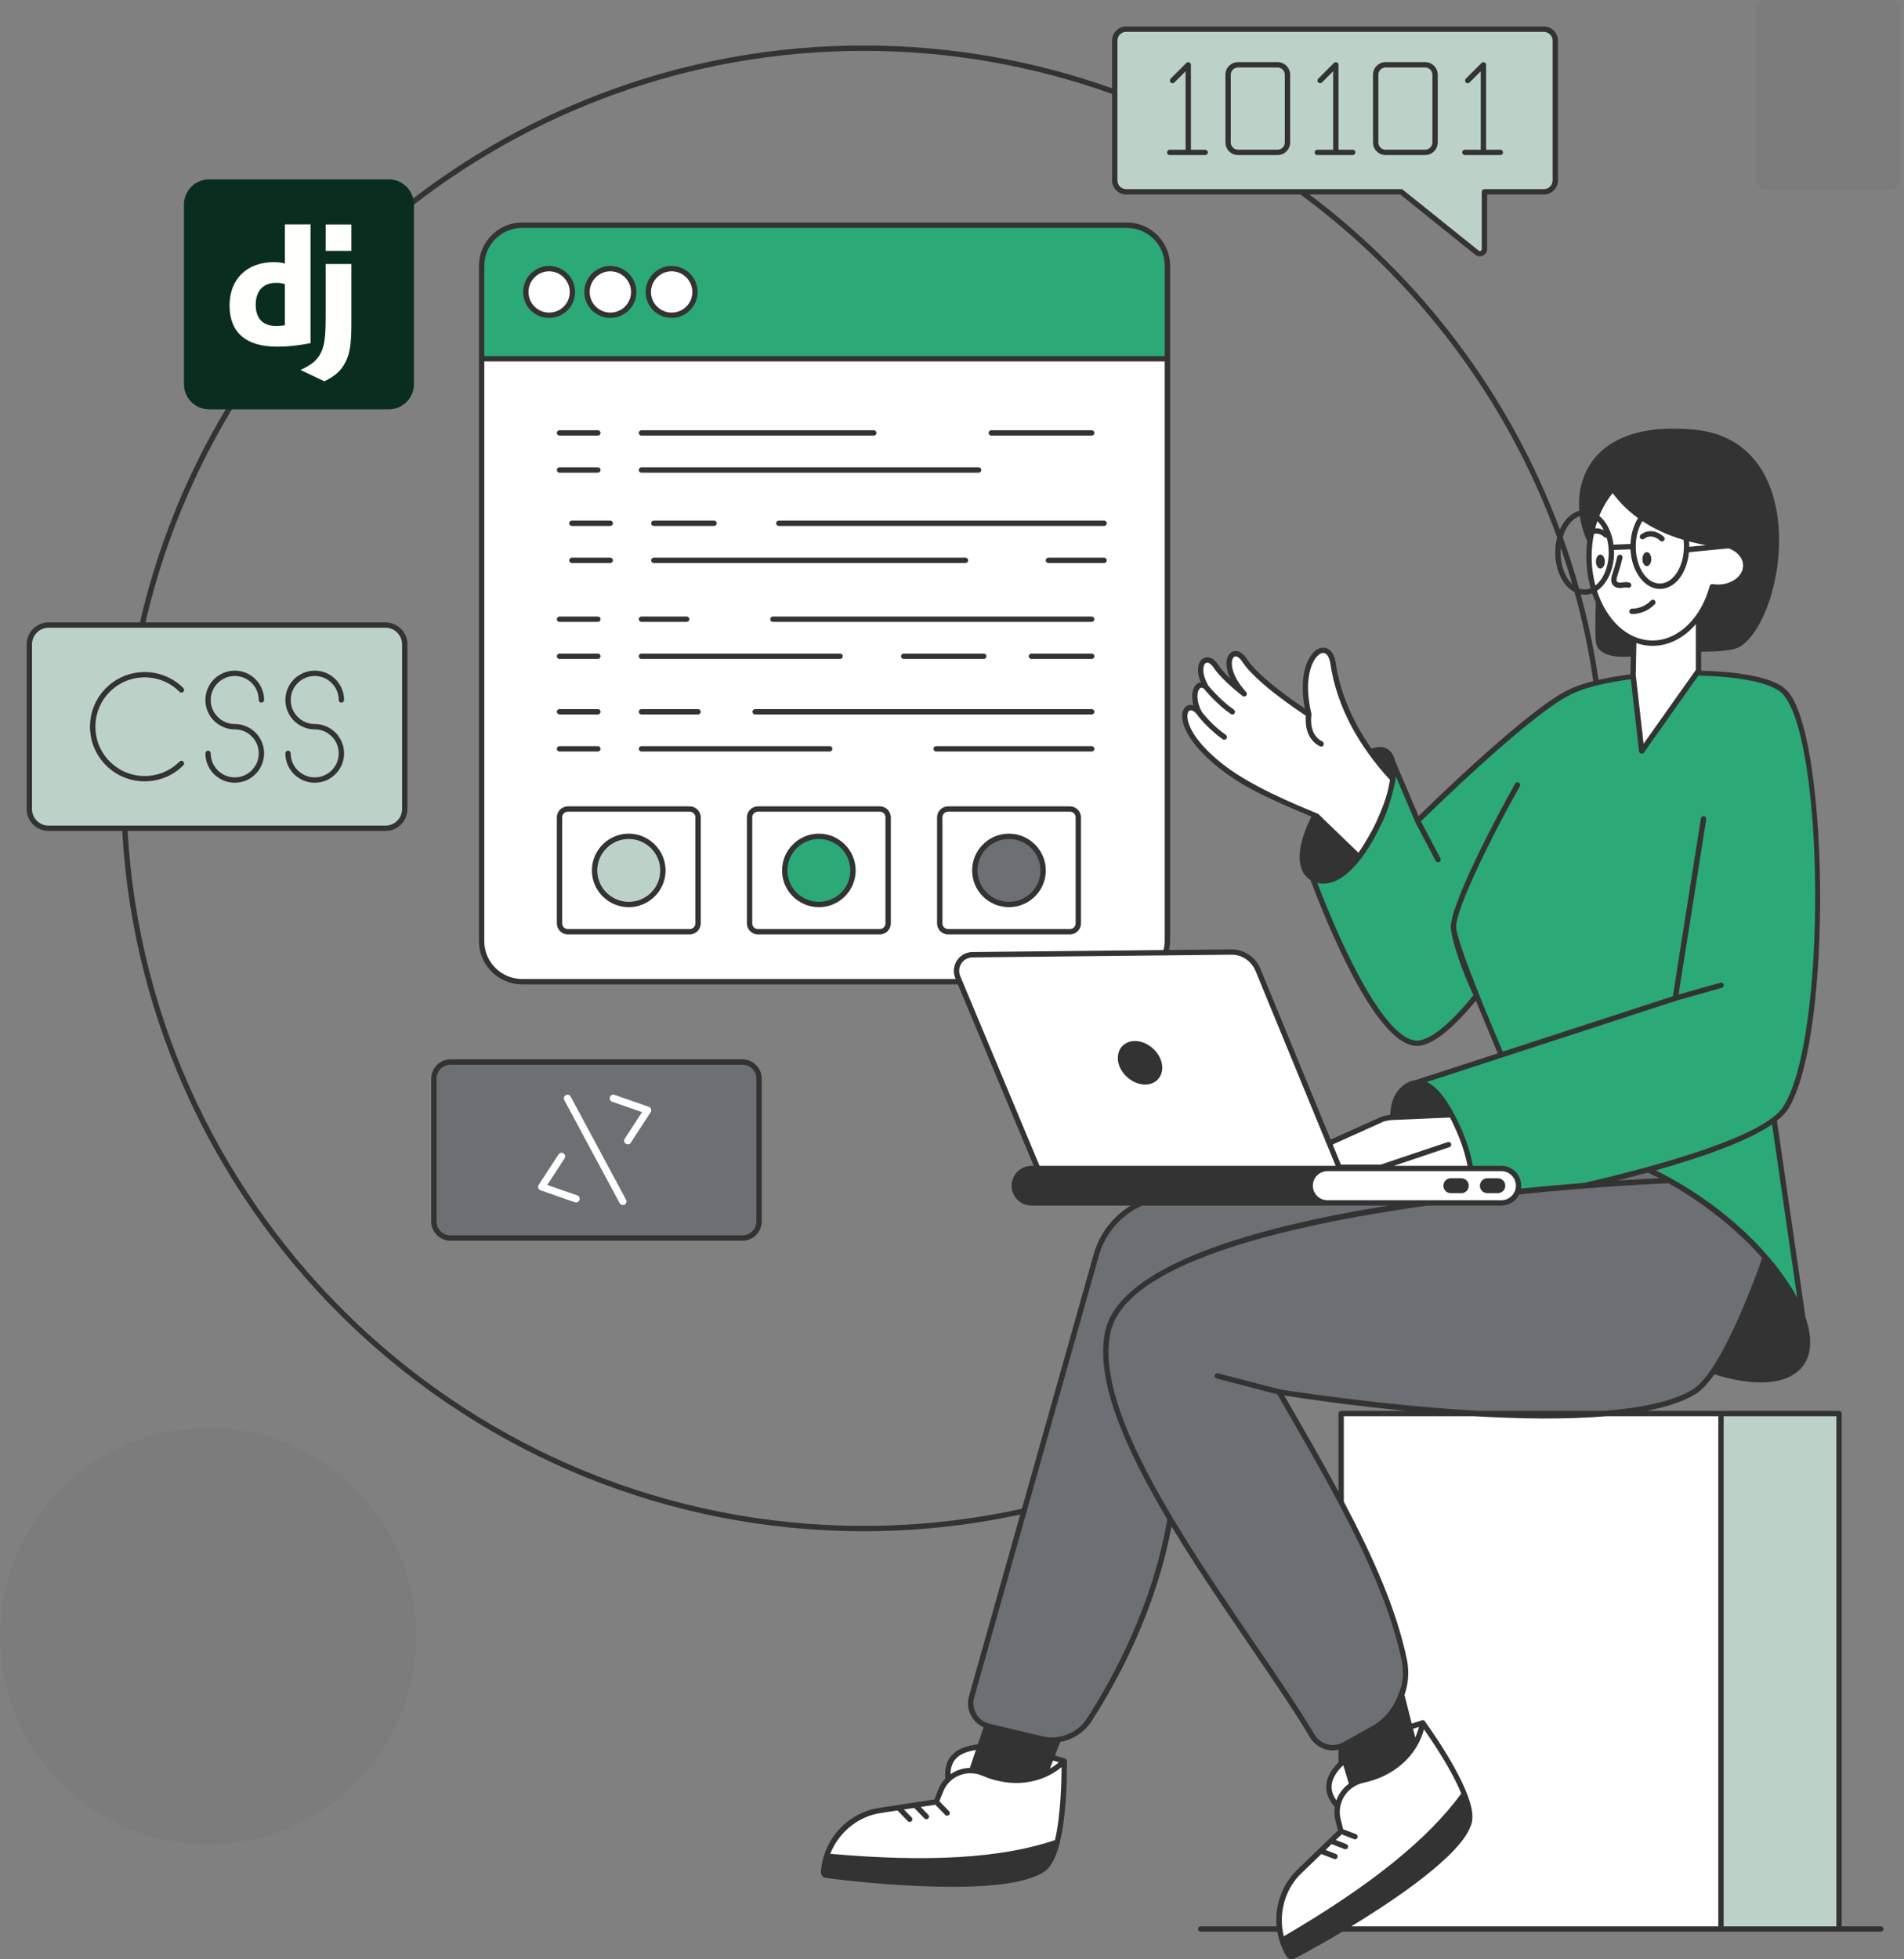 <svg width="414" height="426" viewBox="0 0 414 426" fill="none" xmlns="http://www.w3.org/2000/svg">
<rect x="0" y="0" width="414" height="426" fill="#808080" stroke="none"/>
<g clip-path="url(#clip0_4823_66978)">
<path d="M253.835 57.783V204.635C253.835 209.501 249.921 213.434 245.036 213.434H113.521C108.655 213.434 104.723 209.5 104.723 204.635V57.783C104.723 52.937 108.656 48.965 113.521 48.965H245.036C249.922 48.965 253.835 52.938 253.835 57.783Z" fill="white"/>
<path d="M191.309 175.898H164.804C163.803 175.898 162.992 176.71 162.992 177.71V200.763C162.992 201.764 163.803 202.575 164.804 202.575H191.309C192.31 202.575 193.121 201.764 193.121 200.763V177.71C193.121 176.71 192.31 175.898 191.309 175.898Z" fill="white"/>
<path d="M185.48 189.249C185.48 193.344 182.152 196.648 178.056 196.648C173.961 196.648 170.633 193.343 170.633 189.249C170.633 185.154 173.962 181.824 178.056 181.824C182.151 181.824 185.48 185.129 185.48 189.249Z" fill="#2BA977"/>
<path d="M232.645 175.898H206.14C205.139 175.898 204.328 176.71 204.328 177.71V200.763C204.328 201.764 205.139 202.575 206.14 202.575H232.645C233.646 202.575 234.457 201.764 234.457 200.763V177.71C234.457 176.71 233.646 175.898 232.645 175.898Z" fill="white"/>
<path d="M226.816 189.249C226.816 193.344 223.488 196.648 219.392 196.648C215.296 196.648 211.969 193.343 211.969 189.249C211.969 185.154 215.297 181.824 219.392 181.824C223.487 181.824 226.816 185.129 226.816 189.249Z" fill="#6C6F74"/>
<path d="M253.837 77.993V57.783C253.837 52.937 249.923 48.965 245.037 48.965H113.522C108.656 48.965 104.723 52.938 104.723 57.783V77.993H253.836H253.837Z" fill="#2BA977"/>
<path d="M124.465 63.486C124.465 66.28 122.194 68.551 119.39 68.551C116.585 68.551 114.324 66.28 114.324 63.486C114.324 60.691 116.595 58.41 119.39 58.41C122.184 58.41 124.465 60.681 124.465 63.486Z" fill="white"/>
<path d="M137.789 63.486C137.789 66.28 135.519 68.551 132.714 68.551C129.909 68.551 127.648 66.28 127.648 63.486C127.648 60.691 129.919 58.41 132.714 58.41C135.509 58.41 137.789 60.681 137.789 63.486Z" fill="white"/>
<path d="M151.113 63.486C151.113 66.28 148.843 68.551 146.038 68.551C143.233 68.551 140.973 66.28 140.973 63.486C140.973 60.691 143.243 58.41 146.038 58.41C148.833 58.41 151.113 60.681 151.113 63.486Z" fill="white"/>
<path d="M149.969 175.898H123.464C122.464 175.898 121.652 176.71 121.652 177.71V200.763C121.652 201.764 122.464 202.575 123.464 202.575H149.969C150.97 202.575 151.781 201.764 151.781 200.763V177.71C151.781 176.71 150.97 175.898 149.969 175.898Z" fill="white"/>
<path d="M144.141 189.249C144.141 193.344 140.812 196.648 136.716 196.648C132.621 196.648 129.293 193.343 129.293 189.249C129.293 185.154 132.622 181.824 136.716 181.824C140.811 181.824 144.141 185.129 144.141 189.249Z" fill="#BCD2C9"/>
<g opacity="0.05">
<path d="M90.478 355.726C90.478 380.709 70.222 400.965 45.239 400.965C20.257 400.965 0 380.71 0 355.726C0 330.743 20.256 310.488 45.238 310.488C70.221 310.488 90.477 330.744 90.477 355.726H90.478Z" fill="#333333"/>
</g>
<path d="M399.876 307.336H291.613V419.405H399.876V307.336Z" fill="white"/>
<path d="M399.875 307.336H374.199V419.405H399.875V307.336Z" fill="#BCD2C9"/>
<path d="M231.438 382.934C231.438 382.934 203.909 373.284 206.18 387.359C208.496 401.716 226.453 389.636 226.651 389.621C226.849 389.606 231.438 382.934 231.438 382.934Z" fill="white"/>
<path d="M231.4 382.898C231.4 382.898 231.762 402.087 227.274 406.028C219.939 412.468 184.208 408.431 179.641 407.725C179.283 407.67 179.043 407.358 179.068 406.99C179.51 400.241 184.791 394.546 191.487 393.601L203.586 391.76L204.545 389.328C206 385.637 210.216 383.983 213.861 385.55C220.034 388.202 226.856 387.389 231.401 382.898H231.4Z" fill="white"/>
<path d="M364.088 246.477L360.109 280.135L307.458 282.445L255.555 310.728C257.405 338.302 243.812 363.148 236.852 373.914C234.647 377.334 230.531 379.006 226.557 378.074L215.055 375.35C212.179 374.666 210.463 371.745 211.263 368.91L238.378 272.844C240.3 266.039 246.103 261.066 253.111 260.2L364.089 246.477H364.088Z" fill="#6C6F74"/>
<path d="M286.406 252.53V253.794H300.304V257.848H314.936L320.422 254.201L324.543 251.474C324.375 251.076 324.176 250.647 323.961 250.233C321.923 246.142 319.302 242.863 317.679 242.219L316.576 242.342L302.828 242.922C302.075 242.954 301.33 243.09 300.614 243.325L289.768 248.205C287.814 249.278 286.407 250.49 286.407 252.53H286.406Z" fill="white"/>
<path d="M391.952 286.159C389.249 278.77 381.784 269.715 371.353 262.057C357.328 251.758 342.505 247.333 335.293 250.712L321.077 216.457C316.845 221.703 312.421 226.027 308.88 226.748C299.103 228.73 285.616 191.334 285.301 190.658C285.624 190.996 286.007 191.234 286.468 191.358C290.054 192.318 294.44 189.26 298.987 180.558C302.174 174.459 303.511 168.799 302.796 165.619L308.249 178.461C308.249 178.461 331.501 155.402 341.13 150.55C351.743 145.201 381.999 144.727 387.851 150.266C395.443 157.452 376.56 180.096 376.56 180.096L391.951 286.157L391.952 286.159Z" fill="#2BA977"/>
<path d="M388.396 150.762C398.521 166.89 396.709 227.507 388.288 240.854C380.952 252.459 317.898 263.221 317.898 263.221C317.944 263.206 317.991 263.174 318.037 263.151C321.248 261.293 320.679 253.021 316.762 244.664C313.213 237.083 310.393 235.156 307.082 235.67L364.273 217.037L370.417 178.042" fill="#2BA977"/>
<path d="M369.32 128.887V145.832L356.968 163.281L355.094 146.736L355.354 132.34L369.32 128.887Z" fill="white"/>
<path d="M345.504 120.993C345.504 131.404 351.701 139.841 359.345 139.841C365.293 139.841 370.363 134.732 372.322 127.563C372.718 127.634 373.13 127.664 373.558 127.664C376.886 127.664 379.585 125.557 379.585 122.953C379.585 121.017 378.1 119.353 375.969 118.629C360.954 117.33 353.87 110.861 350.698 106.281C347.534 109.734 345.504 115.044 345.504 120.993Z" fill="white"/>
<path d="M352.227 121.172C351.929 122.435 351.573 123.685 351.16 124.915C350.941 125.566 350.733 126.366 351.195 126.873C351.539 127.25 352.115 127.288 352.622 127.235C353.129 127.181 353.653 127.065 354.138 127.223" fill="white"/>
<path d="M359.396 130.961C358.235 132.198 356.549 132.925 354.852 132.92L359.396 130.961Z" fill="white"/>
<path d="M361.38 117.14C361.38 117.14 359.33 115.052 357.125 116.689L361.38 117.14Z" fill="white"/>
<path d="M349.189 116.33C349.189 116.33 347.46 114.57 345.602 115.95L349.189 116.33Z" fill="white"/>
<path d="M309.394 374.582C309.394 374.582 281.03 382.727 291.139 393.014C301.451 403.507 309.201 383.031 309.357 382.903C309.511 382.775 309.394 374.583 309.394 374.583V374.582Z" fill="white"/>
<path d="M309.341 374.574C309.341 374.574 320.867 390.198 319.469 396.077C317.183 405.683 285.334 423.258 281.151 425.348C280.823 425.512 280.444 425.395 280.248 425.077C276.663 419.249 277.69 411.459 282.662 406.761L291.57 398.163L290.938 395.595C289.98 391.696 292.491 387.865 296.416 387.025C303.063 385.602 308.216 380.939 309.34 374.575L309.341 374.574Z" fill="white"/>
<path d="M278.116 302.638C292.714 327.718 301.904 344.659 305.312 360.723C306.602 366.765 303.805 372.931 298.4 375.945L292.384 379.299C289.886 380.698 286.749 379.842 285.296 377.384C271.839 354.598 235.849 311.403 240.938 289.399C247.532 260.89 363.199 256.652 363.199 256.652C371.048 261.097 377.904 266.677 383.866 273.287C383.866 273.287 375.416 298.356 368.299 302.638C348.979 314.259 278.115 302.638 278.115 302.638H278.116Z" fill="#6C6F74"/>
<path d="M284.883 257.796C284.883 259.859 286.556 261.532 288.62 261.532H326.453C328.517 261.532 330.19 259.859 330.19 257.796C330.19 255.732 328.517 254.059 326.453 254.059H288.62C286.556 254.059 284.883 255.732 284.883 257.796Z" fill="white"/>
<path d="M208.25 212.431L225.647 254.058H291.295L273.53 210.864C272.54 208.494 270.211 206.962 267.644 206.989L211.449 207.573C208.962 207.599 207.292 210.135 208.251 212.431H208.25Z" fill="white"/>
<path d="M286.062 180.546C286.76 180.631 287.611 180.138 288.53 179.219C287.611 180.138 286.76 180.615 286.062 180.546Z" fill="white"/>
<path d="M302.859 169.397C302.468 172.495 301.157 176.426 298.995 180.562C297.906 182.638 296.715 184.562 295.472 186.298C291.285 182.315 286.4 177.464 286.195 177.396C286.11 177.345 286.025 177.31 285.94 177.277C285.855 177.243 285.753 177.208 285.684 177.158C275.761 172.988 271.591 170.98 267.029 167.728C253.276 157.737 257.752 150.792 260.885 155.201C260.919 155.268 261.004 155.354 261.039 155.439C261.005 155.353 260.97 155.302 260.953 155.218L260.885 155.201C258.536 150.911 260.425 147.711 262.246 149.38C259.387 144.376 262.365 141.602 264.458 144.954C265.565 146.588 267.879 148.784 270.535 150.861C264.51 144.205 268.17 139.626 270.637 143.61C273.837 148.46 284.578 155.321 284.578 155.321C281.513 142.521 288.901 137.89 289.837 144.171C291.046 152.273 294.739 158.911 297.991 163.44C300.067 166.35 301.94 168.392 302.859 169.397Z" fill="white"/>
<path d="M262.23 149.379C262.23 149.379 264.821 152.612 267.956 154.763L262.23 149.379Z" fill="white"/>
<path d="M260.895 155.172C260.895 155.172 263.065 158.089 266.201 160.241L260.895 155.172Z" fill="white"/>
<path d="M284.58 155.316C284.58 155.316 283.736 159.928 287.276 161.747L284.58 155.316Z" fill="white"/>
<g opacity="0.05">
<path d="M411.049 0H383.966C382.822 0 381.895 0.927 381.895 2.072V39.187C381.895 40.331 382.822 41.259 383.966 41.259H411.049C412.193 41.259 413.12 40.331 413.12 39.187V2.072C413.12 0.927 412.193 0 411.049 0Z" fill="#333333"/>
</g>
<path d="M242.395 8.826V39.222C242.395 40.597 243.509 41.712 244.884 41.712H304.672L321.106 54.908C321.747 55.483 322.768 55.026 322.768 54.162V41.712H335.684C337.059 41.712 338.173 40.597 338.173 39.222V8.826C338.173 7.45 337.059 6.336 335.684 6.336H244.884C243.509 6.336 242.395 7.45 242.395 8.826Z" fill="#BCD2C9"/>
<path d="M161.08 231H97.63C95.625 231 94 232.625 94 234.63V265.648C94 267.652 95.625 269.278 97.63 269.278H161.08C163.085 269.278 164.71 267.652 164.71 265.648V234.63C164.71 232.625 163.085 231 161.08 231Z" fill="#6C6F74"/>
<path d="M123.02 238.114C123.452 237.879 123.882 238.054 124.09 238.434L136.125 260.836C136.331 261.22 136.187 261.7 135.803 261.906C135.789 261.912 135.775 261.92 135.763 261.926C135.386 262.102 134.933 261.955 134.733 261.584L122.698 239.182C122.492 238.798 122.636 238.32 123.02 238.114Z" fill="white"/>
<path d="M135.843 247.575L139.605 241.797L133.097 239.536C132.685 239.393 132.467 238.943 132.611 238.531C132.754 238.119 133.204 237.901 133.616 238.044L141.076 240.637C141.304 240.716 141.484 240.897 141.562 241.128C141.642 241.357 141.61 241.61 141.476 241.815L137.164 248.438C137.081 248.566 136.967 248.663 136.837 248.723C136.6 248.834 136.31 248.824 136.072 248.669C135.706 248.433 135.603 247.942 135.842 247.576L135.843 247.575Z" fill="white"/>
<path d="M117.127 257.612L121.442 250.997C121.679 250.635 122.17 250.527 122.533 250.768C122.9 251.006 123.002 251.495 122.763 251.861L119 257.631L125.512 259.899C125.923 260.041 126.141 260.492 125.997 260.904C125.925 261.113 125.771 261.273 125.585 261.36C125.399 261.447 125.194 261.46 124.992 261.39L117.529 258.789C117.3 258.71 117.12 258.529 117.043 258.299C116.965 258.068 116.994 257.817 117.127 257.612Z" fill="white"/>
<path d="M83.825 135.898H10.57C8.255 135.898 6.379 137.775 6.379 140.089V175.9C6.379 178.214 8.255 180.09 10.57 180.09H83.825C86.139 180.09 88.015 178.214 88.015 175.9V140.089C88.015 137.775 86.139 135.898 83.825 135.898Z" fill="#BCD2C9"/>
<path d="M84.695 39.676H45.378C44.215 39.676 43.273 40.618 43.273 41.78V79.473C43.273 80.635 44.215 81.577 45.378 81.577H84.695C85.858 81.577 86.8 80.635 86.8 79.473V41.78C86.8 40.618 85.858 39.676 84.695 39.676Z" fill="white"/>
<path d="M191.305 175.316H164.799C163.486 175.316 162.406 176.396 162.406 177.709V200.759C162.406 202.088 163.486 203.152 164.799 203.152H191.305C192.634 203.152 193.697 202.088 193.697 200.759V177.709C193.697 176.396 192.633 175.316 191.305 175.316ZM192.534 200.759C192.534 201.44 191.986 201.988 191.305 201.988H164.799C164.117 201.988 163.569 201.44 163.569 200.759V177.709C163.569 177.027 164.118 176.479 164.799 176.479H191.305C191.987 176.479 192.534 177.027 192.534 177.709V200.759Z" fill="#333333"/>
<path d="M178.061 181.25C173.64 181.25 170.051 184.839 170.051 189.26C170.051 193.68 173.64 197.236 178.061 197.236C182.481 197.236 186.054 193.647 186.054 189.26C186.054 184.873 182.464 181.25 178.061 181.25ZM178.061 196.074C174.288 196.074 171.214 193.017 171.214 189.261C171.214 185.505 174.288 182.414 178.061 182.414C181.833 182.414 184.89 185.472 184.89 189.261C184.89 193.049 181.833 196.074 178.061 196.074Z" fill="#333333"/>
<path d="M232.653 175.316H206.146C204.817 175.316 203.754 176.396 203.754 177.709V200.759C203.754 202.088 204.818 203.152 206.146 203.152H232.653C233.965 203.152 235.045 202.088 235.045 200.759V177.709C235.045 176.396 233.965 175.316 232.653 175.316ZM233.883 200.759C233.883 201.44 233.318 201.988 232.654 201.988H206.147C205.466 201.988 204.918 201.44 204.918 200.759V177.709C204.918 177.027 205.466 176.479 206.147 176.479H232.654C233.318 176.479 233.883 177.027 233.883 177.709V200.759Z" fill="#333333"/>
<path d="M219.389 181.25C214.968 181.25 211.379 184.839 211.379 189.26C211.379 193.68 214.968 197.236 219.389 197.236C223.809 197.236 227.399 193.647 227.399 189.26C227.399 184.873 223.809 181.25 219.389 181.25ZM219.389 196.074C215.616 196.074 212.542 193.017 212.542 189.261C212.542 185.505 215.616 182.414 219.389 182.414C223.161 182.414 226.235 185.472 226.235 189.261C226.235 193.049 223.161 196.074 219.389 196.074Z" fill="#333333"/>
<path d="M119.383 57.824C116.275 57.824 113.75 60.366 113.75 63.491C113.75 66.616 116.276 69.124 119.383 69.124C122.49 69.124 125.05 66.598 125.05 63.491C125.05 60.384 122.508 57.824 119.383 57.824ZM119.383 67.962C116.923 67.962 114.913 65.951 114.913 63.492C114.913 61.033 116.924 58.988 119.383 58.988C121.842 58.988 123.887 60.999 123.887 63.492C123.887 65.985 121.876 67.962 119.383 67.962Z" fill="#333333"/>
<path d="M132.709 57.824C129.601 57.824 127.059 60.366 127.059 63.491C127.059 66.616 129.601 69.124 132.709 69.124C135.816 69.124 138.375 66.598 138.375 63.491C138.375 60.384 135.833 57.824 132.709 57.824ZM132.709 67.962C130.233 67.962 128.222 65.951 128.222 63.492C128.222 61.033 130.233 58.988 132.709 58.988C135.184 58.988 137.212 60.999 137.212 63.492C137.212 65.985 135.184 67.962 132.709 67.962Z" fill="#333333"/>
<path d="M146.037 57.824C142.929 57.824 140.387 60.366 140.387 63.491C140.387 66.616 142.929 69.124 146.037 69.124C149.144 69.124 151.687 66.598 151.687 63.491C151.687 60.384 149.16 57.824 146.037 57.824ZM146.037 67.962C143.561 67.962 141.55 65.951 141.55 63.492C141.55 61.033 143.561 58.988 146.037 58.988C148.512 58.988 150.54 60.999 150.54 63.492C150.54 65.985 148.513 67.962 146.037 67.962Z" fill="#333333"/>
<path d="M121.655 94.71H129.999C130.32 94.71 130.58 94.449 130.58 94.128C130.58 93.807 130.32 93.547 129.999 93.547H121.655C121.334 93.547 121.074 93.807 121.074 94.128C121.074 94.449 121.334 94.71 121.655 94.71Z" fill="#333333"/>
<path d="M121.655 102.769H129.999C130.32 102.769 130.58 102.508 130.58 102.187C130.58 101.866 130.32 101.605 129.999 101.605H121.655C121.334 101.605 121.074 101.866 121.074 102.187C121.074 102.508 121.334 102.769 121.655 102.769Z" fill="#333333"/>
<path d="M139.475 94.71H189.995C190.316 94.71 190.575 94.449 190.575 94.128C190.575 93.807 190.316 93.547 189.995 93.547H139.475C139.154 93.547 138.895 93.807 138.895 94.128C138.895 94.449 139.154 94.71 139.475 94.71Z" fill="#333333"/>
<path d="M215.541 94.71H237.385C237.706 94.71 237.966 94.449 237.966 94.128C237.966 93.807 237.706 93.547 237.385 93.547H215.541C215.22 93.547 214.961 93.807 214.961 94.128C214.961 94.449 215.22 94.71 215.541 94.71Z" fill="#333333"/>
<path d="M139.475 102.769H212.795C213.116 102.769 213.375 102.508 213.375 102.187C213.375 101.866 213.116 101.605 212.795 101.605H139.475C139.154 101.605 138.895 101.866 138.895 102.187C138.895 102.508 139.154 102.769 139.475 102.769Z" fill="#333333"/>
<path d="M121.655 135.21H129.999C130.32 135.21 130.58 134.949 130.58 134.628C130.58 134.307 130.32 134.047 129.999 134.047H121.655C121.334 134.047 121.074 134.307 121.074 134.628C121.074 134.949 121.334 135.21 121.655 135.21Z" fill="#333333"/>
<path d="M121.655 143.265H129.999C130.32 143.265 130.58 143.004 130.58 142.683C130.58 142.362 130.32 142.102 129.999 142.102H121.655C121.334 142.102 121.074 142.362 121.074 142.683C121.074 143.004 121.334 143.265 121.655 143.265Z" fill="#333333"/>
<path d="M139.475 135.21H149.312C149.633 135.21 149.892 134.949 149.892 134.628C149.892 134.307 149.633 134.047 149.312 134.047H139.475C139.154 134.047 138.895 134.307 138.895 134.628C138.895 134.949 139.154 135.21 139.475 135.21Z" fill="#333333"/>
<path d="M237.383 134.047H168.053C167.732 134.047 167.473 134.307 167.473 134.628C167.473 134.949 167.732 135.21 168.053 135.21H237.383C237.704 135.21 237.964 134.949 237.964 134.628C237.964 134.307 237.704 134.047 237.383 134.047Z" fill="#333333"/>
<path d="M139.475 143.265H182.67C182.991 143.265 183.251 143.004 183.251 142.683C183.251 142.362 182.991 142.102 182.67 142.102H139.475C139.154 142.102 138.895 142.362 138.895 142.683C138.895 143.004 139.154 143.265 139.475 143.265Z" fill="#333333"/>
<path d="M213.906 143.265C214.227 143.265 214.487 143.004 214.487 142.683C214.487 142.362 214.227 142.102 213.906 142.102H196.495C196.174 142.102 195.914 142.362 195.914 142.683C195.914 143.004 196.174 143.265 196.495 143.265H213.906Z" fill="#333333"/>
<path d="M237.383 142.102H224.272C223.951 142.102 223.691 142.362 223.691 142.683C223.691 143.004 223.951 143.265 224.272 143.265H237.383C237.704 143.265 237.963 143.004 237.963 142.683C237.963 142.362 237.704 142.102 237.383 142.102Z" fill="#333333"/>
<path d="M121.655 155.335H129.999C130.32 155.335 130.58 155.074 130.58 154.753C130.58 154.432 130.32 154.172 129.999 154.172H121.655C121.334 154.172 121.074 154.432 121.074 154.753C121.074 155.074 121.334 155.335 121.655 155.335Z" fill="#333333"/>
<path d="M121.655 163.394H129.999C130.32 163.394 130.58 163.133 130.58 162.812C130.58 162.491 130.32 162.23 129.999 162.23H121.655C121.334 162.23 121.074 162.491 121.074 162.812C121.074 163.133 121.334 163.394 121.655 163.394Z" fill="#333333"/>
<path d="M139.475 155.335H151.782C152.103 155.335 152.362 155.074 152.362 154.753C152.362 154.432 152.103 154.172 151.782 154.172H139.475C139.154 154.172 138.895 154.432 138.895 154.753C138.895 155.074 139.154 155.335 139.475 155.335Z" fill="#333333"/>
<path d="M237.383 154.172H164.198C163.877 154.172 163.617 154.432 163.617 154.753C163.617 155.074 163.877 155.335 164.198 155.335H237.383C237.704 155.335 237.963 155.074 237.963 154.753C237.963 154.432 237.704 154.172 237.383 154.172Z" fill="#333333"/>
<path d="M139.475 163.394H180.412C180.733 163.394 180.992 163.133 180.992 162.812C180.992 162.491 180.733 162.23 180.412 162.23H139.475C139.154 162.23 138.895 162.491 138.895 162.812C138.895 163.133 139.154 163.394 139.475 163.394Z" fill="#333333"/>
<path d="M237.383 162.23H203.538C203.217 162.23 202.957 162.491 202.957 162.812C202.957 163.133 203.217 163.394 203.538 163.394H237.383C237.704 163.394 237.963 163.133 237.963 162.812C237.963 162.491 237.704 162.23 237.383 162.23Z" fill="#333333"/>
<path d="M123.762 113.773C123.762 114.094 124.021 114.354 124.342 114.354H132.687C133.008 114.354 133.267 114.094 133.267 113.773C133.267 113.452 133.008 113.191 132.687 113.191H124.342C124.021 113.191 123.762 113.452 123.762 113.773Z" fill="#333333"/>
<path d="M132.687 121.25H124.342C124.021 121.25 123.762 121.511 123.762 121.832C123.762 122.153 124.021 122.413 124.342 122.413H132.687C133.008 122.413 133.267 122.153 133.267 121.832C133.267 121.511 133.008 121.25 132.687 121.25Z" fill="#333333"/>
<path d="M142.163 114.354H155.259C155.58 114.354 155.839 114.094 155.839 113.773C155.839 113.452 155.58 113.191 155.259 113.191H142.163C141.842 113.191 141.582 113.452 141.582 113.773C141.582 114.094 141.842 114.354 142.163 114.354Z" fill="#333333"/>
<path d="M168.766 113.773C168.766 114.094 169.025 114.354 169.346 114.354H240.074C240.395 114.354 240.655 114.094 240.655 113.773C240.655 113.452 240.395 113.191 240.074 113.191H169.346C169.025 113.191 168.766 113.452 168.766 113.773Z" fill="#333333"/>
<path d="M142.163 122.413H209.928C210.249 122.413 210.509 122.153 210.509 121.832C210.509 121.511 210.249 121.25 209.928 121.25H142.163C141.842 121.25 141.582 121.511 141.582 121.832C141.582 122.153 141.842 122.413 142.163 122.413Z" fill="#333333"/>
<path d="M240.074 121.25H227.956C227.635 121.25 227.375 121.511 227.375 121.832C227.375 122.153 227.635 122.413 227.956 122.413H240.074C240.395 122.413 240.654 122.153 240.654 121.832C240.654 121.511 240.395 121.25 240.074 121.25Z" fill="#333333"/>
<path d="M149.977 175.316H123.471C122.141 175.316 121.078 176.396 121.078 177.709V200.759C121.078 202.088 122.142 203.152 123.471 203.152H149.977C151.289 203.152 152.369 202.088 152.369 200.759V177.709C152.369 176.396 151.289 175.316 149.977 175.316ZM151.206 200.759C151.206 201.44 150.642 201.988 149.977 201.988H123.471C122.789 201.988 122.241 201.44 122.241 200.759V177.709C122.241 177.027 122.789 176.479 123.471 176.479H149.977C150.642 176.479 151.206 177.027 151.206 177.709V200.759Z" fill="#333333"/>
<path d="M136.713 181.25C132.309 181.25 128.703 184.839 128.703 189.26C128.703 193.68 132.309 197.236 136.713 197.236C141.117 197.236 144.723 193.647 144.723 189.26C144.723 184.873 141.133 181.25 136.713 181.25ZM136.713 196.074C132.94 196.074 129.866 193.017 129.866 189.261C129.866 185.505 132.94 182.414 136.713 182.414C140.485 182.414 143.56 185.472 143.56 189.261C143.56 193.049 140.485 196.074 136.713 196.074Z" fill="#333333"/>
<path d="M408.959 418.821H400.46V307.33C400.46 307.014 400.195 306.749 399.879 306.749H358.034C362.305 305.917 365.928 304.754 368.603 303.142C369.966 302.311 371.378 300.783 372.758 298.805C372.759 298.803 372.76 298.802 372.761 298.8C376.449 299.955 379.88 300.568 382.845 300.568C387.004 300.568 390.264 299.39 392.083 296.913C394.024 294.269 394.036 290.493 392.503 286.185C392.505 286.147 392.533 286.115 392.528 286.077L386.372 243.663C387.418 242.85 388.247 242.003 388.778 241.156C398.752 225.34 397.582 158.007 388.246 149.84C385.537 147.281 378.192 146.018 369.899 145.834V141.684C372.887 141.708 376.993 141.531 378.507 140.501C388.462 133.737 393.962 95.931 368.486 93.422C348.954 91.492 342.628 101.596 343.4 111.057C341.629 111.525 340.122 113.031 339.176 115.134C328.296 85.941 309.212 60.716 284.723 42.288H304.472L320.708 55.333C321.007 55.616 321.39 55.748 321.755 55.748C321.971 55.748 322.204 55.699 322.403 55.599C322.985 55.349 323.35 54.801 323.35 54.169V42.287H335.681C337.376 42.287 338.756 40.908 338.756 39.23V8.819C338.756 7.141 337.376 5.762 335.681 5.762H244.88C243.185 5.762 241.806 7.141 241.806 8.819V19.197C224.914 13.186 206.747 9.892 187.82 9.892C149.869 9.892 114.961 23.073 87.373 45.069V41.773C87.373 40.294 86.176 39.097 84.697 39.097H45.378C43.899 39.097 42.687 40.294 42.687 41.773V79.478C42.687 80.958 43.899 82.154 45.378 82.154H53.385C42.746 98.118 34.852 116.053 30.434 135.316H10.566C7.941 135.316 5.797 137.46 5.797 140.085V175.897C5.797 178.539 7.941 180.666 10.566 180.666H26.572C31.385 265.431 101.865 332.919 187.821 332.919C199.489 332.919 210.865 331.656 221.837 329.293L210.7 368.753C209.914 371.536 211.302 374.4 213.871 375.555V375.564L212.608 379.254C210.561 379.482 208.76 380.045 207.481 381.114C205.945 382.4 205.313 384.292 205.538 386.708C205.305 387.008 204.604 387.625 204 389.109L203.169 391.236L191.403 393.03C184.497 394 179.051 399.661 178.49 406.94C178.457 407.305 178.574 407.637 178.79 407.87C179.197 408.351 179.619 408.302 180.617 408.435C188.839 409.464 198.771 410.23 207.057 410.23C212.607 410.23 220.396 409.936 225.304 407.87C226.155 407.502 227.444 406.823 228.012 406.092C229.559 404.323 230.439 400.784 230.439 400.541C231.707 395.377 232.017 388.447 231.984 383.087C232.085 382.724 231.847 382.453 231.618 382.361C231.591 382.361 230.141 381.894 229.395 381.67C229.462 381.498 230.594 378.55 230.524 378.732C233.266 378.243 235.767 376.663 237.336 374.229C243.03 365.422 251.344 350.075 254.732 331.873C254.732 331.873 254.732 331.875 254.733 331.875C264.717 348.41 277.85 365.96 284.796 377.674C286.176 380.016 288.819 380.968 291.028 380.416V383.191C289.798 384.403 288.917 385.717 288.552 387.096C288.037 389.057 288.601 391.001 290.213 392.88V392.897C290.097 393.827 290.13 394.791 290.363 395.738L290.912 397.981L282.254 406.339C278.781 409.614 277.152 414.266 277.568 418.819H261.07C260.749 418.819 260.489 419.08 260.489 419.401C260.489 419.722 260.749 419.982 261.07 419.982H277.718C278.13 422.394 279.402 425.073 279.961 425.632C280.361 426.033 280.901 426.095 281.406 425.865C281.702 425.701 285.726 423.667 291.875 419.982H408.956C409.277 419.982 409.537 419.722 409.537 419.401C409.537 419.08 409.277 418.819 408.956 418.819L408.959 418.821ZM399.297 307.913V418.822H374.785V307.913H399.297ZM373.622 307.913V418.822H293.822C300.604 414.713 315.616 405.094 319.298 398.1C319.594 397.361 320.162 396.616 320.162 394.976C320.162 389.504 313.145 378.895 309.959 374.436C309.861 374.093 309.478 373.937 309.211 374.004C309.14 374.04 307.982 374.393 306.965 374.736L305.386 368.511C305.386 368.511 305.388 368.506 305.389 368.504C306.253 366.044 306.453 363.318 305.871 360.61C303.644 350.107 298.858 339.089 292.195 326.476V307.914H320.462C330.334 308.495 340.504 308.662 349.278 307.914H373.623L373.622 307.913ZM307.732 377.757L307.256 375.884C307.748 375.718 308.182 375.575 308.528 375.465C308.329 376.263 308.063 377.027 307.731 377.758L307.732 377.757ZM291.031 307.331V324.299C287.54 317.801 283.569 310.888 279.231 303.41C282.771 303.975 293.124 305.52 305.754 306.751H291.612C291.296 306.751 291.031 307.016 291.031 307.332V307.331ZM358.294 254.94C359.134 255.338 359.975 255.738 360.823 256.18C358.812 256.264 355.657 256.429 351.653 256.679C353.873 256.133 356.091 255.536 358.294 254.94ZM360.019 254.452H360.046C370.409 251.512 380.041 248.091 385.311 244.454L390.787 282.178C386.017 273.249 375.288 262.079 360.019 254.452ZM387.448 150.689C396.734 159.968 397.352 225.387 387.797 240.543C383.808 246.841 362.554 252.99 344.507 257.178C340.352 257.511 335.699 257.909 330.713 258.407C330.746 258.208 330.763 257.992 330.763 257.792C330.763 255.416 328.835 253.472 326.459 253.472H320.243C319.745 250.68 318.764 247.572 317.285 244.415C316.274 242.295 315.115 240.073 313.662 238.233C312.532 236.754 311.385 235.773 310.222 235.258C401.765 205.427 345.165 223.871 364.43 217.593L364.48 217.576L374.401 214.767C374.717 214.684 374.882 214.368 374.8 214.053C374.717 213.737 374.401 213.57 374.086 213.654L364.979 216.23L370.995 178.124C371.044 177.808 370.811 177.509 370.496 177.46C370.18 177.41 369.881 177.643 369.832 177.958L363.75 216.595L326.758 228.643C324.909 224.343 317.384 206.587 316.637 201.938C316.039 198.248 325.345 179.935 330.463 170.962C330.63 170.679 330.53 170.33 330.247 170.164C329.965 169.998 329.616 170.098 329.45 170.38C326.309 175.897 314.743 197.451 315.491 202.121C316.305 207.289 319.313 214.086 320.377 216.396C315.574 222.296 311.669 225.603 308.761 226.184C303.41 227.281 295.101 214.485 286.41 191.95C292.322 193.375 297.622 185.022 300.153 179.537C302.042 176.231 303.509 169.838 303.509 168.785C303.582 168.954 308.054 179.466 307.78 178.823L312.167 187.165C312.267 187.365 312.466 187.481 312.682 187.481C312.782 187.481 312.865 187.448 312.948 187.415C313.23 187.265 313.347 186.917 313.197 186.618L308.96 178.574C311.718 175.865 332.542 155.524 341.382 151.071C344.522 149.476 349.293 148.363 354.61 147.681L356.388 163.352C356.422 163.585 356.587 163.784 356.82 163.85C356.869 163.867 356.92 163.867 356.969 163.867C357.152 163.867 357.335 163.784 357.451 163.618L369.283 146.884C377.592 147.066 384.937 148.313 387.446 150.689H387.448ZM288.621 260.95C286.877 260.95 285.464 259.537 285.464 257.792C285.464 256.048 286.877 254.635 288.621 254.635H326.461C328.189 254.635 329.618 256.064 329.618 257.792C329.618 259.52 328.189 260.95 326.461 260.95H288.621ZM105.307 57.793C105.307 53.24 108.996 49.551 113.515 49.551H245.032C247.299 49.551 249.356 50.473 250.845 51.964C252.333 53.455 253.254 55.515 253.254 57.785V77.42H105.307V57.794V57.793ZM105.304 78.582H253.253V204.636C253.253 205.305 253.133 205.939 252.972 206.558L211.446 206.99C210.084 207.007 208.821 207.689 208.073 208.835C207.325 209.965 207.192 211.394 207.707 212.657L207.789 212.853H113.522C108.991 212.853 105.305 209.168 105.305 204.636V78.582H105.304ZM208.787 212.208C208.404 211.295 208.505 210.297 209.037 209.466C209.585 208.652 210.466 208.17 211.463 208.153L267.648 207.572C269.991 207.489 272.086 208.934 272.999 211.095L288.338 248.402C288.287 248.437 288.233 248.463 288.182 248.499H288.385L288.387 248.502L290.431 253.471H226.036L208.786 212.208H208.787ZM302.851 243.503L315.298 242.976C316.931 246.246 318.34 249.548 319.099 253.471H303.089L315.16 249.412C315.465 249.31 315.629 248.98 315.527 248.676C315.423 248.371 315.092 248.203 314.79 248.31L300.208 253.213H291.565L291.562 253.205L289.783 248.868C289.86 248.823 289.923 248.78 290.003 248.735L300.794 243.878C301.458 243.66 302.15 243.533 302.85 243.503H302.851ZM260.37 155.458V155.475C260.943 156.334 263.46 159.066 265.871 160.727C265.971 160.793 266.087 160.827 266.204 160.827C266.386 160.827 266.569 160.743 266.685 160.578C266.867 160.313 266.801 159.947 266.536 159.764C263.458 157.654 261.5 154.962 261.334 154.795C259.988 152.286 260.238 150.193 260.952 149.627C261.185 149.445 261.467 149.494 261.783 149.744C261.783 149.744 261.8 149.777 261.833 149.81C262.215 150.276 264.658 153.2 267.632 155.244C267.732 155.311 267.848 155.344 267.964 155.344C268.147 155.344 268.33 155.261 268.43 155.095C268.613 154.829 268.546 154.463 268.28 154.28C265.505 152.369 263.145 149.56 262.746 149.095C261.218 146.419 261.517 144.558 262.197 144.142C262.663 143.877 263.377 144.325 263.976 145.29C265.072 146.885 267.332 149.095 270.174 151.322C270.424 151.505 270.756 151.488 270.955 151.256C271.171 151.04 271.171 150.691 270.972 150.475C267.781 146.952 267.599 144.327 267.997 143.312C268.445 142.15 269.472 142.842 270.158 143.927C273.116 148.414 282.122 154.414 283.951 155.61C283.818 156.839 283.735 160.578 287.008 162.273C287.092 162.307 287.192 162.323 287.274 162.323C287.49 162.323 287.689 162.223 287.789 162.007C287.939 161.724 287.823 161.376 287.539 161.225C285.425 160.144 284.881 157.873 285.13 155.525C285.155 155.476 285.177 155.243 285.13 155.126C283.385 147.748 285.213 143.726 286.592 142.497C286.891 142.231 287.473 141.815 288.038 142.031C288.636 142.247 289.085 143.062 289.267 144.258C290.698 153.926 295.652 162.392 302.229 169.568C301.651 173.524 300.179 176.546 299.188 178.857C297.73 181.879 295.789 184.906 295.366 185.388C295.03 185.072 287.609 177.931 286.724 177.045C286.558 176.896 286.525 176.896 286.491 176.896C286.1 176.662 274.422 172.273 267.364 167.257C259.354 161.441 257.858 156.921 258.24 155.176C258.493 153.914 259.625 154.436 260.368 155.458H260.37ZM339.373 119.114C340.271 121.713 341.104 124.34 341.871 126.996C340.349 125.614 339.323 123.044 339.323 120.127C339.323 119.778 339.34 119.446 339.373 119.113V119.114ZM346.85 114.859C347 114.327 347.15 113.812 347.316 113.297C347.862 113.809 348.34 114.488 348.722 115.28C348.201 114.998 347.552 114.808 346.849 114.87C346.849 114.867 346.85 114.863 346.85 114.859ZM347.748 112.151C348.496 110.306 349.476 108.645 350.656 107.215C351.968 108.993 353.747 110.888 356.173 112.649C355.226 114.145 354.611 116.106 354.527 118.266C354.527 118.267 354.527 118.268 354.527 118.269L350.837 118.407C350.486 115.735 349.341 113.461 347.748 112.151ZM366.144 118.831C366.144 123.268 363.801 126.875 360.909 126.875C358.018 126.875 355.675 123.285 355.675 118.848V118.816C355.675 118.816 355.676 118.811 355.676 118.808C355.676 118.808 355.676 118.806 355.676 118.805C355.678 116.665 356.224 114.74 357.121 113.297C359.498 114.875 362.439 116.322 366.062 117.385C366.112 117.85 366.145 118.332 366.145 118.83L366.144 118.831ZM367.258 117.718C367.48 117.784 367.715 117.839 367.948 117.888C368.857 118.119 369.812 118.323 370.801 118.508C370.84 118.515 370.875 118.526 370.914 118.533H370.933L367.306 118.883V118.832C367.306 118.45 367.29 118.084 367.257 117.718H367.258ZM350.955 120.128C350.955 119.947 350.955 119.749 350.938 119.567L354.527 119.433C354.744 124.234 357.536 128.038 360.908 128.038C364.281 128.038 366.836 124.553 367.238 120.057L375.883 119.223C375.883 119.223 375.894 119.227 375.898 119.23C377.792 119.912 379.006 121.357 379.006 122.952C379.006 125.229 376.562 127.09 373.555 127.09C373.14 127.09 372.774 127.057 372.424 126.99C372.108 126.941 371.843 127.123 371.76 127.406C369.832 134.501 364.83 139.254 359.346 139.254C353.863 139.254 349.308 134.817 347.248 128.453C349.424 126.99 350.954 123.816 350.954 120.127L350.955 120.128ZM355.808 139.82C356.939 140.219 358.119 140.418 359.348 140.418C362.871 140.418 366.195 138.674 368.737 135.699V145.653L357.371 161.706L355.676 146.75L355.808 139.82ZM346.087 120.992C346.087 119.316 346.252 117.676 346.583 116.101C347.712 115.746 348.657 116.621 348.777 116.741C348.891 116.855 349.042 116.912 349.191 116.912C349.243 116.912 349.284 116.867 349.333 116.854C349.336 116.864 349.341 116.875 349.344 116.887C349.643 117.884 349.793 118.982 349.793 120.128C349.793 123.253 348.613 125.978 346.901 127.291C346.369 125.313 346.087 123.203 346.087 120.993V120.992ZM346.983 130.979C346.983 130.979 346.987 130.986 346.988 130.99C346.881 134.466 346.826 138.021 347.016 139.621C347.317 142.191 350.477 143.051 354.594 142.748V142.761L354.511 146.617C352.035 146.933 349.692 147.316 347.581 147.814C347.578 147.814 347.576 147.815 347.573 147.816C346.642 141.49 345.342 135.284 343.699 129.216C343.702 129.216 343.706 129.218 343.709 129.218C343.975 129.284 344.274 129.318 344.556 129.318C345.121 129.318 345.686 129.202 346.202 129.002C346.434 129.683 346.684 130.348 346.982 130.979H346.983ZM339.805 116.804C340.467 114.484 341.858 112.726 343.531 112.222C343.803 114.122 344.356 115.975 345.139 117.675V117.685C344.989 118.765 344.923 119.862 344.923 120.992C344.923 123.418 345.255 125.745 345.87 127.888C345.455 128.07 345.006 128.154 344.557 128.154C344.142 128.154 343.743 128.087 343.36 127.938C343.357 127.937 343.354 127.935 343.351 127.934C342.299 124.17 341.117 120.46 339.805 116.812V116.803V116.804ZM242.971 8.819C242.971 7.772 243.835 6.925 244.882 6.925H335.683C336.731 6.925 337.594 7.772 337.594 8.819V39.23C337.594 40.278 336.731 41.125 335.683 41.125H322.771C322.439 41.125 322.189 41.39 322.189 41.706V54.17C322.189 54.403 322.006 54.519 321.939 54.553C321.873 54.586 321.674 54.636 321.474 54.453L305.038 41.257C304.938 41.174 304.805 41.125 304.673 41.125H244.881C243.834 41.125 242.97 40.277 242.97 39.23V8.819H242.971ZM43.852 79.48V41.774C43.852 40.942 44.534 40.261 45.381 40.261H84.7C85.531 40.261 86.213 40.942 86.213 41.774V79.48C86.213 80.311 85.531 80.992 84.7 80.992H45.381C44.534 80.992 43.852 80.311 43.852 79.48ZM6.96 175.898V140.086C6.96 138.109 8.572 136.48 10.566 136.48H83.819C85.814 136.48 87.425 138.109 87.425 140.086V175.898C87.425 177.892 85.814 179.504 83.819 179.504H10.566C8.572 179.504 6.96 177.892 6.96 175.898ZM187.822 331.756C102.507 331.756 32.55 264.79 27.739 180.667H83.819C86.445 180.667 88.588 178.54 88.588 175.898V140.086C88.588 137.461 86.445 135.317 83.819 135.317H31.628C36.084 116.032 44.052 98.093 54.783 82.155H84.7C86.179 82.155 87.376 80.959 87.376 79.48V46.562C114.878 24.376 149.812 11.056 187.823 11.056C206.759 11.056 224.93 14.374 241.809 20.428V39.23C241.809 40.909 243.188 42.288 244.883 42.288H282.767C308.048 60.93 327.679 86.802 338.577 116.833C338.577 116.835 338.576 116.836 338.576 116.837C338.311 117.85 338.161 118.964 338.161 120.127C338.161 124.099 339.923 127.489 342.382 128.769C344.119 135.061 345.48 141.507 346.442 148.082C344.237 148.646 342.33 149.31 340.87 150.04C332.029 154.494 312.253 173.704 308.448 177.444L303.33 165.396C303.264 165.064 303.164 164.748 303.031 164.466C302.582 163.435 301.851 162.77 300.887 162.521C300.106 162.305 299.192 162.405 298.211 162.754C294.007 156.771 291.381 150.506 290.417 144.092C290.168 142.43 289.47 141.3 288.44 140.934C287.593 140.635 286.645 140.885 285.815 141.633C284.004 143.262 282.458 147.432 283.72 154.046C280.845 152.135 273.599 147.05 271.14 143.311C269.619 140.841 267.557 141.194 266.919 142.896C266.504 143.926 266.57 145.521 267.501 147.499C266.37 146.436 265.506 145.455 264.958 144.641C263.779 142.763 262.416 142.663 261.602 143.145C260.472 143.826 260.023 145.77 261.087 148.363C260.788 148.396 260.505 148.512 260.24 148.711C259.309 149.443 258.878 151.171 259.492 153.348C258.241 153.019 257.36 153.751 257.115 154.927C256.566 157.437 258.744 162.422 266.687 168.205C271.324 171.512 275.611 173.54 285.15 177.545C282.025 183.827 282.309 187.333 283.123 189.21C283.522 190.108 284.136 190.839 284.934 191.32C284.951 191.37 284.983 191.436 285 191.503C290.385 205.611 300.637 229.026 308.997 227.314C312.105 226.683 316.109 223.409 320.912 217.577L325.664 229.01L307.751 234.843C307.103 234.909 306.471 235.142 305.823 235.507C303.878 236.638 302.366 238.898 302.3 242.371V242.4C301.663 242.465 301.028 242.58 300.376 242.796L289.486 247.696C289.438 247.723 289.391 247.757 289.342 247.784L289.338 247.771L274.066 210.646C272.986 208.037 270.46 206.359 267.634 206.409L254.206 206.541H254.195C254.326 205.924 254.417 205.292 254.417 204.636V78.023C254.417 78.015 254.422 78.008 254.422 78V57.793C254.422 55.523 253.616 53.439 252.276 51.811C250.554 49.72 247.949 48.385 245.039 48.385H113.524C108.352 48.385 104.144 52.602 104.144 57.785V204.637C104.144 209.81 108.353 214.017 113.524 214.017H208.273V214.02L224.776 253.472H224.277C221.901 253.472 219.957 255.417 219.957 257.792C219.957 260.168 221.902 262.113 224.277 262.113H245.871C242.022 264.442 239.095 268.167 237.817 272.686L222.197 328.029C211.118 330.459 199.621 331.756 187.824 331.756H187.822ZM230.23 383.151C229.618 383.696 228.974 384.159 228.297 384.522L228.975 382.767C229.465 382.912 229.886 383.042 230.23 383.151ZM208.229 382.007C209.218 381.18 210.614 380.723 212.204 380.487L210.881 384.373C209.299 384.4 207.948 384.892 206.675 385.735C206.686 384.137 207.174 382.891 208.229 382.007ZM229.393 400.076C217.91 403.982 201.923 404.961 180.536 403.05C182.331 398.448 186.568 394.874 191.571 394.177L195.14 393.629L197.387 395.945C197.501 396.063 197.651 396.122 197.804 396.122C197.957 396.122 198.096 396.068 198.21 395.959C198.441 395.735 198.446 395.366 198.221 395.136L196.551 393.414H196.557L198.784 393.08H198.789L201.012 395.372C201.126 395.49 201.276 395.55 201.429 395.55C201.582 395.55 201.721 395.495 201.833 395.386C202.065 395.162 202.07 394.794 201.846 394.563L200.199 392.864L203.371 392.382H203.377L205.521 394.591C205.634 394.709 205.785 394.768 205.938 394.768C206.09 394.768 206.23 394.714 206.344 394.604C206.575 394.381 206.58 394.012 206.355 393.781L204.253 391.616L205.083 389.541C206.092 386.99 208.506 385.536 211.015 385.536C211.896 385.536 212.776 385.718 213.624 386.084C219.773 388.726 226.238 387.995 230.824 384.206C230.807 387.181 230.658 394.642 229.394 400.076H229.393ZM236.362 373.6C234.294 376.809 230.408 378.382 226.69 377.508L215.189 374.786C212.641 374.178 211.11 371.595 211.821 369.069L238.936 273.003C240.333 268.06 243.83 264.125 248.358 262.113H301.849C272.767 266.816 243.652 275.075 240.362 289.267C237.936 299.768 244.631 314.87 253.819 330.339C250.636 348.925 242.14 364.662 236.363 373.599L236.362 373.6ZM285.796 377.094C272.425 354.403 236.484 311.262 241.509 289.533C244.931 274.709 279.066 266.517 310.324 262.114H326.461C328.156 262.114 329.635 261.133 330.333 259.687C347.115 257.963 360.253 257.363 362.785 257.262C370.787 261.737 377.873 267.527 383.167 273.509C383.167 273.511 383.162 273.515 383.162 273.515C382.048 276.755 374.37 298.309 367.989 302.148C363.735 304.707 356.888 306.119 348.812 306.751H321.609C299.777 305.517 279.065 302.205 278.236 302.069L264.828 298.583C264.52 298.505 264.2 298.689 264.118 299C264.037 299.311 264.223 299.628 264.535 299.71L277.727 303.14C282.692 311.694 287.178 319.501 291.031 326.76C297.728 339.389 302.514 350.408 304.741 360.844C305.17 362.822 305.138 364.798 304.699 366.648C303.497 370.462 301.779 373.399 298.11 375.435L292.095 378.791C289.868 380.037 287.093 379.289 285.797 377.096L285.796 377.094ZM289.684 387.397C290.063 385.992 291.021 384.788 292.079 383.787L293.288 387.798C291.917 388.826 291.011 390.149 290.582 391.435C289.618 390.089 289.319 388.76 289.684 387.397ZM283.07 407.189L287.305 403.104L290.069 404.167C290.371 404.283 290.707 404.13 290.82 403.833C290.936 403.534 290.786 403.197 290.487 403.082L288.229 402.213L289.528 400.947L292.335 402.028C292.405 402.055 292.475 402.067 292.544 402.067C292.778 402.067 292.999 401.925 293.086 401.693C293.203 401.394 293.053 401.057 292.753 400.942L290.452 400.056L291.03 399.496L291.727 398.831L291.729 398.829L294.423 399.866C294.492 399.893 294.562 399.905 294.632 399.905C294.866 399.905 295.087 399.763 295.174 399.532C295.291 399.232 295.141 398.895 294.841 398.78L292.044 397.704L291.493 395.457C290.655 392.036 292.792 388.4 296.529 387.596C303.16 386.184 308.062 381.78 309.624 375.98C311.352 378.44 315.607 384.721 317.734 389.939C310.522 399.877 297.892 410.048 279.146 420.982C277.917 416.129 279.328 410.696 283.068 407.188L283.07 407.189Z" fill="#333333"/>
<g clip-path="url(#clip1_4823_66978)">
<path d="M84.531 39H45.469C42.448 39 40 41.448 40 44.469V83.531C40 86.552 42.448 89 45.469 89H84.531C87.552 89 90 86.552 90 83.531V44.469C90 41.448 87.552 39 84.531 39Z" fill="#092E20"/>
<path d="M76.4 57.398V70.333C76.4 74.79 76.074 76.927 75.096 78.775C74.19 80.551 72.994 81.674 70.53 82.906L65.349 80.442C67.813 79.283 69.008 78.269 69.769 76.71C70.567 75.116 70.82 73.268 70.82 68.413V57.398H76.4ZM67.523 48.781V74.609C64.661 75.153 62.559 75.37 60.277 75.37C53.465 75.37 49.914 72.29 49.914 66.384C49.914 60.695 53.682 57 59.516 57C60.422 57 61.11 57.072 61.944 57.289V48.781H67.523ZM60.059 61.492C57.233 61.492 55.603 63.232 55.603 66.275C55.603 69.246 57.161 70.877 60.023 70.877C60.639 70.877 61.146 70.841 61.944 70.732V61.782C61.291 61.565 60.748 61.492 60.059 61.492ZM76.4 48.811V54.536H70.82V48.811H76.4Z" fill="#FFFFFD"/>
</g>
<path d="M352.272 127.836C352.404 127.836 352.539 127.828 352.682 127.813L352.977 127.777C353.342 127.731 353.686 127.689 353.956 127.775C354.263 127.875 354.589 127.709 354.689 127.404C354.788 127.099 354.622 126.77 354.315 126.671C353.796 126.501 353.283 126.566 352.828 126.624L352.557 126.657C352.106 126.704 351.77 126.643 351.624 126.481C351.375 126.211 351.539 125.603 351.71 125.101C352.125 123.864 352.488 122.587 352.791 121.305C352.864 120.993 352.671 120.68 352.358 120.606C352.037 120.531 351.732 120.726 351.658 121.039C351.366 122.285 351.012 123.526 350.608 124.728C350.433 125.244 350.023 126.453 350.764 127.264C351.109 127.644 351.614 127.836 352.271 127.836H352.272Z" fill="#333333"/>
<path d="M354.271 132.917C354.269 133.247 354.543 133.514 354.874 133.502C356.715 133.502 358.561 132.701 359.82 131.359C360.039 131.124 360.028 130.756 359.793 130.536C359.559 130.316 359.192 130.328 358.969 130.563C357.927 131.676 356.398 132.337 354.873 132.337H354.85C354.53 132.337 354.27 132.596 354.27 132.917H354.271Z" fill="#333333"/>
<path d="M358.084 120.039C357.561 120.039 357.125 120.726 357.125 121.565C357.125 122.404 357.561 123.09 358.084 123.09C358.607 123.09 359.054 122.404 359.054 121.565C359.054 120.726 358.618 120.039 358.084 120.039Z" fill="#333333"/>
<path d="M347.975 123.626C348.509 123.626 348.945 122.939 348.945 122.1C348.945 121.261 348.509 120.574 347.975 120.574C347.441 120.574 347.016 121.261 347.016 122.1C347.016 122.939 347.452 123.626 347.975 123.626Z" fill="#333333"/>
<path d="M356.657 117.037C356.852 117.296 357.212 117.347 357.471 117.158C359.231 115.847 360.894 117.481 360.966 117.55C361.079 117.664 361.23 117.722 361.38 117.722C361.529 117.722 361.675 117.666 361.789 117.554C362.016 117.328 362.02 116.963 361.796 116.734C360.965 115.887 358.847 114.69 356.778 116.223C356.52 116.414 356.466 116.778 356.658 117.037H356.657Z" fill="#333333"/>
<path d="M248.988 235.808C250.234 235.808 251.298 235.31 251.979 234.429C252.693 233.499 252.893 232.219 252.56 230.923C251.879 228.397 249.303 226.336 246.794 226.336C245.547 226.336 244.483 226.818 243.786 227.715C243.303 228.363 243.055 229.161 243.055 230.025C243.055 230.408 243.104 230.823 243.204 231.222C243.886 233.748 246.462 235.809 248.987 235.809L248.988 235.808Z" fill="#333333"/>
<path d="M327.301 257.798C327.301 256.9 326.573 256.172 325.676 256.172H323.407C322.509 256.172 321.781 256.9 321.781 257.798C321.781 258.695 322.509 259.423 323.407 259.423H325.676C326.573 259.423 327.301 258.695 327.301 257.798Z" fill="#333333"/>
<path d="M317.738 256.172H315.47C314.572 256.172 313.844 256.9 313.844 257.798C313.844 258.695 314.572 259.423 315.47 259.423H317.738C318.636 259.423 319.364 258.695 319.364 257.798C319.364 256.9 318.636 256.172 317.738 256.172Z" fill="#333333"/>
<path d="M254.335 33.719H262.049C262.37 33.719 262.63 33.458 262.63 33.137C262.63 32.816 262.37 32.556 262.049 32.556H258.949V14.097C258.949 13.776 258.69 13.516 258.369 13.516C258.207 13.516 258.061 13.581 257.956 13.687L254.542 17.102C254.315 17.329 254.315 17.697 254.542 17.925C254.655 18.039 254.803 18.096 254.952 18.096C255.1 18.096 255.249 18.039 255.362 17.925L257.786 15.501V32.557H254.334C254.013 32.557 253.754 32.817 253.754 33.138C253.754 33.459 254.013 33.72 254.334 33.72L254.335 33.719Z" fill="#333333"/>
<path d="M269.195 33.712H277.787C279.299 33.712 280.529 32.483 280.529 30.97V16.246C280.529 14.734 279.299 13.504 277.787 13.504H269.195C267.684 13.504 266.453 14.733 266.453 16.246V30.97C266.453 32.482 267.683 33.712 269.195 33.712ZM267.616 16.246C267.616 15.382 268.33 14.668 269.195 14.668H277.787C278.651 14.668 279.366 15.382 279.366 16.246V30.97C279.366 31.851 278.652 32.548 277.787 32.548H269.195C268.331 32.548 267.616 31.851 267.616 30.97V16.246Z" fill="#333333"/>
<path d="M286.425 33.719H294.137C294.458 33.719 294.717 33.458 294.717 33.137C294.717 32.816 294.458 32.556 294.137 32.556H291.039V14.097C291.039 13.776 290.779 13.516 290.458 13.516C290.297 13.516 290.152 13.581 290.046 13.687L286.631 17.102C286.404 17.329 286.404 17.697 286.631 17.925C286.745 18.039 286.893 18.096 287.041 18.096C287.19 18.096 287.339 18.039 287.452 17.925L289.876 15.501V32.557H286.424C286.103 32.557 285.844 32.817 285.844 33.138C285.844 33.459 286.103 33.72 286.424 33.72L286.425 33.719Z" fill="#333333"/>
<path d="M301.285 33.712H309.877C311.388 33.712 312.619 32.483 312.619 30.97V16.246C312.619 14.734 311.389 13.504 309.877 13.504H301.285C299.772 13.504 298.543 14.733 298.543 16.246V30.97C298.543 32.482 299.772 33.712 301.285 33.712ZM299.706 16.246C299.706 15.382 300.42 14.668 301.285 14.668H309.877C310.74 14.668 311.456 15.382 311.456 16.246V30.97C311.456 31.851 310.741 32.548 309.877 32.548H301.285C300.421 32.548 299.706 31.851 299.706 30.97V16.246Z" fill="#333333"/>
<path d="M318.52 33.719H326.232C326.553 33.719 326.812 33.458 326.812 33.137C326.812 32.816 326.553 32.556 326.232 32.556H323.132V14.097C323.132 13.776 322.872 13.516 322.551 13.516C322.39 13.516 322.244 13.581 322.139 13.687L318.724 17.102C318.497 17.329 318.497 17.697 318.724 17.925C318.838 18.039 318.986 18.096 319.134 18.096C319.283 18.096 319.431 18.039 319.544 17.925L321.969 15.501V32.557H318.518C318.197 32.557 317.938 32.817 317.938 33.138C317.938 33.459 318.197 33.72 318.518 33.72L318.52 33.719Z" fill="#333333"/>
<path d="M161.426 230.32H97.962C95.652 230.32 93.758 232.215 93.758 234.525V265.551C93.758 267.861 95.652 269.755 97.962 269.755H161.426C163.737 269.755 165.631 267.861 165.631 265.551V234.525C165.631 232.215 163.737 230.32 161.426 230.32ZM164.468 265.551C164.468 267.229 163.106 268.592 161.426 268.592H97.962C96.284 268.592 94.921 267.229 94.921 265.551V234.525C94.921 232.847 96.283 231.483 97.962 231.483H161.426C163.105 231.483 164.468 232.847 164.468 234.525V265.551Z" fill="#333333"/>
<path d="M31.455 147.276C34.32 147.276 37.013 148.39 39.036 150.415C39.263 150.642 39.632 150.642 39.86 150.415C40.087 150.188 40.087 149.82 39.86 149.592C35.226 144.959 27.687 144.958 23.051 149.592C20.807 151.836 19.57 154.821 19.57 157.997C19.57 161.173 20.806 164.156 23.051 166.401C25.295 168.645 28.279 169.881 31.455 169.881C34.63 169.881 37.615 168.646 39.86 166.401C40.087 166.174 40.087 165.806 39.86 165.578C39.633 165.351 39.264 165.351 39.036 165.578C37.011 167.603 34.32 168.717 31.455 168.717C28.59 168.717 25.898 167.603 23.874 165.578C19.693 161.397 19.693 154.595 23.874 150.414C25.899 148.389 28.591 147.275 31.455 147.275V147.276Z" fill="#333333"/>
<path d="M51.043 146.973C53.92 146.973 56.261 149.314 56.261 152.191C56.261 152.512 56.522 152.772 56.843 152.772C57.164 152.772 57.424 152.512 57.424 152.191C57.424 148.672 54.561 145.809 51.042 145.809C47.523 145.809 44.656 148.672 44.656 152.191C44.656 155.71 47.521 158.577 51.042 158.577C53.919 158.577 56.26 160.918 56.26 163.796C56.26 166.674 53.919 169.018 51.042 169.018C48.165 169.018 45.82 166.675 45.82 163.796C45.82 163.475 45.56 163.214 45.239 163.214C44.918 163.214 44.657 163.475 44.657 163.796C44.657 167.317 47.522 170.182 51.043 170.182C54.564 170.182 57.425 167.317 57.425 163.796C57.425 160.275 54.562 157.413 51.043 157.413C48.163 157.413 45.821 155.07 45.821 152.191C45.821 149.312 48.164 146.973 51.043 146.973Z" fill="#333333"/>
<path d="M68.434 146.973C71.311 146.973 73.652 149.314 73.652 152.191C73.652 152.512 73.912 152.772 74.233 152.772C74.554 152.772 74.815 152.512 74.815 152.191C74.815 148.672 71.952 145.809 68.433 145.809C64.914 145.809 62.047 148.672 62.047 152.191C62.047 155.71 64.912 158.577 68.433 158.577C71.31 158.577 73.651 160.918 73.651 163.796C73.651 166.674 71.31 169.018 68.433 169.018C65.556 169.018 63.211 166.675 63.211 163.796C63.211 163.475 62.95 163.214 62.629 163.214C62.308 163.214 62.048 163.475 62.048 163.796C62.048 167.317 64.913 170.182 68.434 170.182C71.955 170.182 74.816 167.317 74.816 163.796C74.816 160.275 71.953 157.413 68.434 157.413C65.554 157.413 63.212 155.07 63.212 152.191C63.212 149.312 65.555 146.973 68.434 146.973Z" fill="#333333"/>
</g>
<defs>
<clipPath id="clip0_4823_66978">
<rect width="413.12" height="426" fill="white"/>
</clipPath>
<clipPath id="clip1_4823_66978">
<rect width="50" height="50" fill="white" transform="translate(40 39)"/>
</clipPath>
</defs>
</svg>
